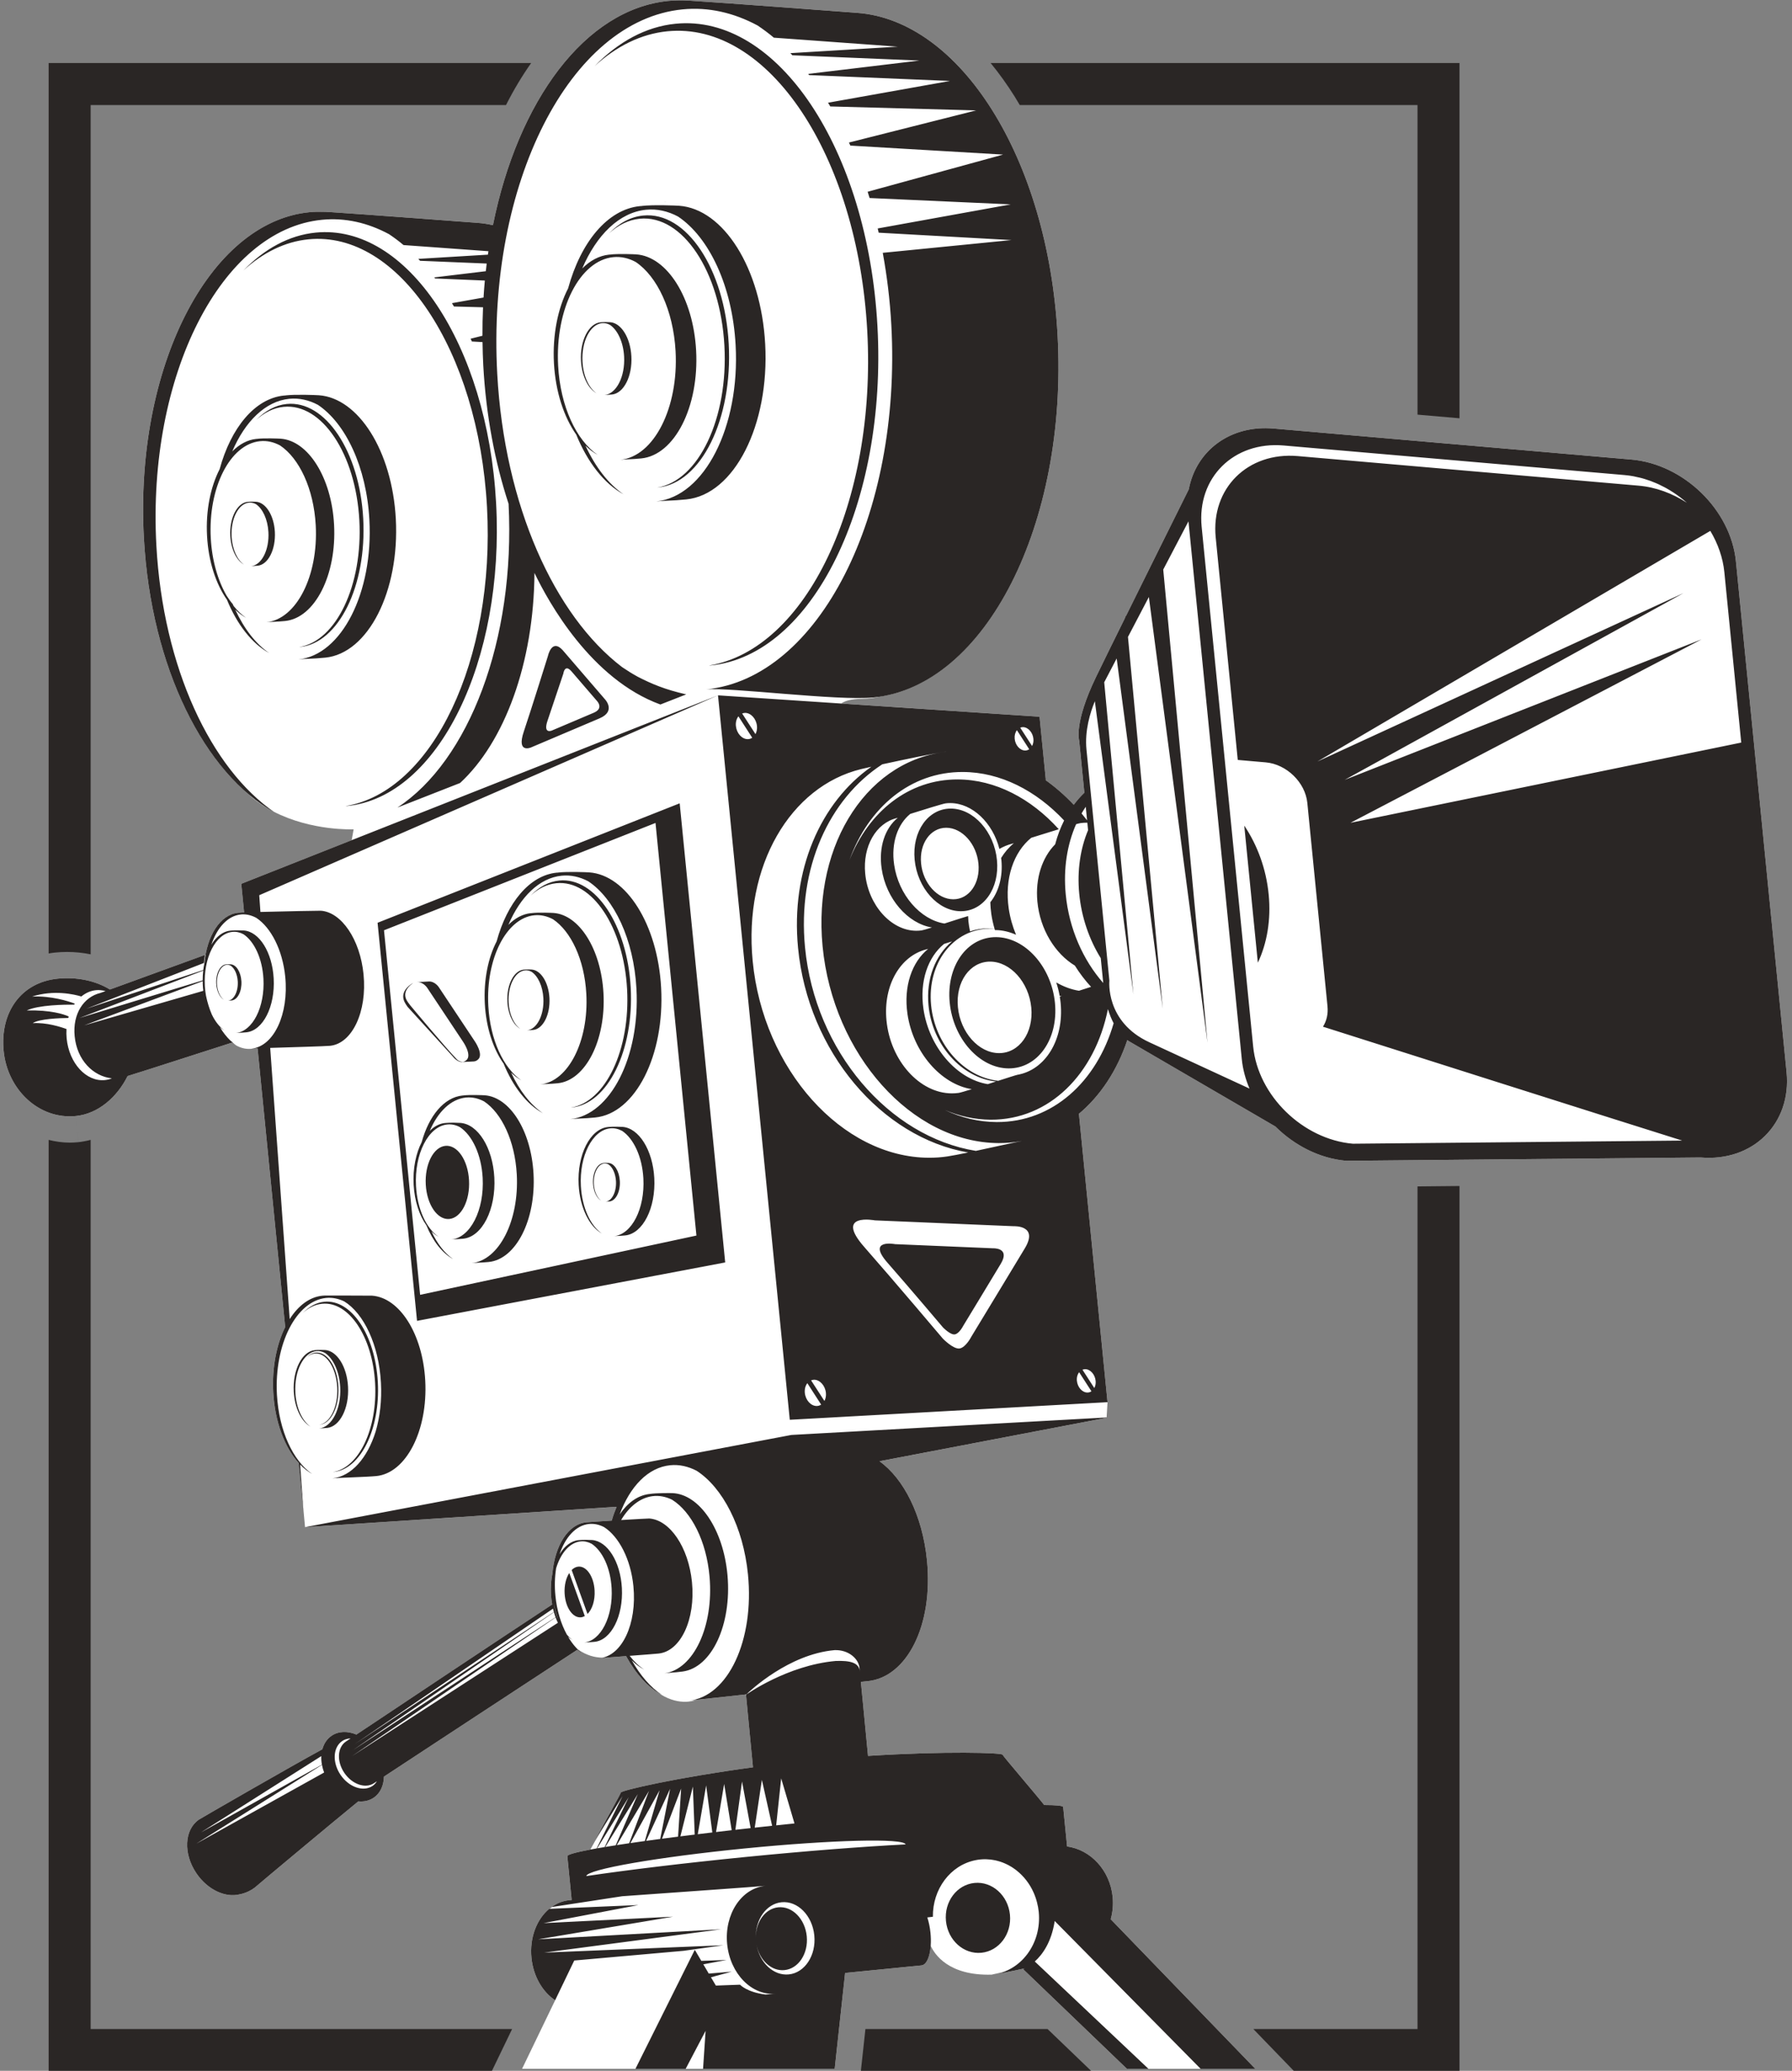 <?xml version="1.0" encoding="UTF-8" standalone="no"?><svg xmlns="http://www.w3.org/2000/svg" xmlns:xlink="http://www.w3.org/1999/xlink" fill="#000000" height="580.4" preserveAspectRatio="xMidYMid meet" version="1" viewBox="-0.9 -0.1 502.3 580.4" width="502.3" zoomAndPan="magnify"><rect x="-0.9" y="-0.1" width="502.3" height="580.4" fill="#808080" stroke="none"/><defs><clipPath id="a"><path d="M 12 17 L 409 17 L 409 580.379 L 12 580.379 Z M 12 17"/></clipPath></defs><g><g clip-path="url(#a)" id="change1_2"><path d="M 12.734 267.141 C 13.348 267.035 13.957 266.934 14.578 266.879 C 15.695 266.766 16.809 266.711 17.922 266.711 C 20.141 266.715 22.348 266.938 24.508 267.379 L 24.508 29.344 L 140.934 29.344 C 143.062 25.137 145.418 21.203 147.98 17.57 L 12.734 17.57 Z M 396.43 568.602 L 350.418 568.602 L 361.805 580.379 L 408.203 580.379 L 408.203 332.312 L 396.43 332.426 Z M 24.508 319.383 C 23.395 319.672 22.246 319.898 21.059 320.027 L 20.34 312.703 L 21.055 320.027 C 20.246 320.109 19.438 320.152 18.637 320.152 C 16.602 320.152 14.637 319.863 12.734 319.391 L 12.734 580.379 L 136.961 580.379 L 142.641 568.602 L 24.508 568.602 Z M 241.68 568.602 L 240.398 580.379 L 305 580.379 L 292.738 568.602 Z M 276.777 17.57 C 279.152 20.461 281.395 23.586 283.484 26.918 C 283.98 27.711 284.461 28.527 284.945 29.344 L 396.43 29.344 L 396.43 116.113 L 408.203 117.137 L 408.203 17.57 L 276.777 17.57" fill="#2a2625"/></g><g id="change2_1"><path d="M 20.34 312.703 C 26.598 312.086 31.898 307.445 34.871 301.492 C 40.332 299.793 55.172 295.004 64.121 292.129 C 65.578 293.246 67.191 293.891 68.902 293.891 C 69.312 293.891 69.723 293.848 70.133 293.777 C 70.426 293.758 70.824 293.742 71.301 293.727 L 79.043 371.84 C 76.621 376.719 75.312 383.188 75.695 390.156 C 76.148 398.48 78.914 405.629 82.824 409.941 L 84.184 423.68 L 84.09 422.402 L 84.605 427.926 L 171.938 422.223 C 171.426 423.449 170.961 424.734 170.566 426.094 C 167.328 426.293 164.363 426.484 163.43 426.574 C 158.363 427.074 154.641 433.066 153.941 440.902 C 153.574 442.719 153.422 444.703 153.535 446.762 C 153.586 447.746 153.719 448.691 153.879 449.605 C 139.461 459.086 108.648 479.621 98.996 486.059 C 96.555 485.035 94.004 485.062 92.043 486.398 C 90.738 487.285 89.879 488.621 89.453 490.188 C 81.086 494.723 55.473 509.484 54.879 509.887 C 50.73 512.711 50.418 519.469 54.176 524.98 C 57.305 529.566 62.254 531.84 66.219 530.852 C 67.316 530.652 68.512 530.238 69.746 529.484 C 70.25 529.176 70.699 528.828 71.098 528.461 C 71.664 527.934 92.43 510.582 99.543 504.781 C 101.102 504.926 102.594 504.613 103.855 503.758 C 105.711 502.492 106.66 500.316 106.719 497.852 C 116.531 491.406 149.918 469.469 160.895 462.32 C 161.543 462.879 162.207 463.355 162.906 463.727 C 162.254 463.293 161.617 462.742 161.016 462.137 C 163.52 463.926 165.934 464.488 167.973 464.504 C 167.719 464.555 167.469 464.617 167.203 464.645 C 167.82 464.582 171.098 464.336 174.59 464.074 C 176.992 468.488 179.98 471.977 183.289 474.137 C 188.938 478.172 193.469 476.648 194.246 476.336 C 196.984 476.039 202.062 475.484 207.949 474.84 L 208.227 475.062 L 210.16 495.238 C 188.566 498.152 173.059 501.766 173.113 502.328 C 173.133 502.566 167.84 512.039 165.395 516.609 L 166.574 514.699 L 164.586 518.27 L 164.52 518.273 C 164.52 518.285 164.508 518.297 164.5 518.309 C 160.375 519.086 158.082 519.73 158.129 520.16 C 158.137 520.199 158.168 520.23 158.211 520.258 L 158.137 520.266 L 159.348 532.43 C 159.059 532.449 158.824 532.477 158.66 532.492 C 156.836 532.672 155.16 533.359 153.695 534.41 L 153.855 534.387 C 153.66 534.52 153.43 534.695 153.18 534.906 L 153.035 534.91 C 149.551 537.82 147.512 542.984 148.07 548.625 C 148.582 553.82 151.18 558.184 154.703 560.535 L 145.438 579.742 L 233.066 579.742 L 235.984 552.879 L 257.402 550.758 C 258.777 550.621 259.75 548.359 259.977 545.242 C 261.031 547.602 264.938 553.695 277.062 553.352 C 278.328 553.062 279.383 552.828 280.293 552.617 C 279.266 552.984 278.188 553.242 277.062 553.352 C 278.902 553.172 282.508 552.434 286.332 551.59 C 286.047 551.723 285.863 551.793 285.863 551.793 L 314.973 579.742 L 350.961 579.742 L 310.434 537.82 C 310.98 535.871 311.191 533.754 310.98 531.582 C 310.234 524.09 304.789 518.32 298.203 517.41 L 297.121 506.492 L 297.055 506.496 C 297.082 506.461 297.113 506.418 297.105 506.387 C 297.074 506 295.18 505.82 291.801 505.812 C 289.777 503.207 280.16 492.008 280.133 491.719 C 280.07 491.156 264.152 490.656 242.406 492.043 L 240.406 471.289 C 241.336 471.191 242 471.121 242.32 471.094 C 253.238 470.012 260.746 455.559 258.93 437.223 C 257.664 424.555 252.379 414.277 245.621 409.457 L 308.078 397.508 L 309.281 397.293 L 309.281 397.281 L 309.957 397.148 L 309.285 397.191 L 309.539 392.902 L 301.523 312.078 C 301.461 312.137 301.395 312.18 301.336 312.234 C 307.457 307.172 312.219 299.984 315.082 291.426 C 315.41 291.66 315.605 291.77 315.605 291.77 L 356.578 315.625 C 361.93 320.949 369.004 324.605 376.477 325.254 L 475.766 324.312 C 490.453 325.586 501.301 314.828 499.875 300.406 L 485.68 157.242 C 484.254 142.82 471.062 129.977 456.371 128.703 L 356.129 120.012 C 343.891 118.941 334.352 126.242 332.32 137.039 C 328.645 144.441 321.031 159.746 314.723 172.527 L 314.707 172.391 L 314.336 173.305 C 310.992 180.07 308.051 186.059 306.309 189.66 C 300.027 202.68 301.602 207.484 301.602 207.484 C 301.602 207.484 302.203 213.523 303.047 222.086 C 301.98 223.109 300.988 224.234 300.078 225.457 C 297.488 222.711 294.672 220.281 291.707 218.211 C 291.891 218.34 292.078 218.449 292.254 218.574 L 290.488 200.785 L 234.863 197.086 C 235.898 196.34 237.684 195.793 240.703 195.758 C 242.594 195.738 244.242 195.508 245.668 195.141 C 276.176 190.566 298.387 145.836 295.543 93.844 C 292.824 44.188 268.227 5.566 239.293 3.492 C 237.395 3.359 201.566 0.645 192.348 0.082 C 192.402 0.086 192.457 0.098 192.52 0.102 C 190.523 -0.055 188.504 -0.039 186.469 0.156 C 163.074 2.484 144.273 28.184 137.273 63.008 C 135.863 62.699 134.453 62.465 133.012 62.359 C 131.312 62.238 99.309 59.816 91.066 59.309 C 91.172 59.316 91.289 59.336 91.398 59.348 C 90.773 59.293 90.16 59.277 89.535 59.262 C 90.043 59.27 90.551 59.273 91.059 59.305 C 90.93 59.297 90.781 59.289 90.66 59.285 C 90.258 59.258 89.855 59.262 89.445 59.258 C 88.246 59.234 87.031 59.262 85.812 59.379 C 57.598 62.176 36.824 103.043 39.43 150.656 C 41.145 181.914 52.508 208.277 68.094 221.93 C 70.023 223.781 72.125 225.309 74.305 226.559 C 74.336 226.586 74.375 226.605 74.414 226.625 C 74.469 226.66 74.52 226.691 74.574 226.723 C 75.094 227.039 75.621 227.348 76.148 227.637 C 76.016 227.547 75.895 227.453 75.77 227.367 C 86.492 232.902 98.223 232.34 98.223 232.34 L 97.676 235.387 L 66.73 247.617 L 67.527 255.645 C 66.719 255.68 66.125 255.711 65.832 255.734 C 61.328 256.18 57.906 260.973 56.715 267.531 C 56.656 267.559 56.609 267.586 56.562 267.613 C 56.57 267.59 56.57 267.562 56.57 267.539 C 47.758 270.727 35.328 275.277 29.918 277.242 C 25.812 274.719 20.527 273.684 15.305 274.199 C 4.973 275.23 -0.949 283.68 0.125 294.48 C 1.188 305.273 10.008 313.727 20.34 312.703" fill="#ffffff"/></g><g id="change1_1"><path d="M 163.055 431.473 L 162.988 431.469 C 162.914 431.465 162.84 431.465 162.754 431.465 C 162.863 431.465 162.953 431.465 163.055 431.473 Z M 76.148 227.637 C 58.246 215.422 44.797 187.016 42.93 152.781 C 40.324 105.168 61.098 64.305 89.312 61.504 C 95.848 60.855 102.203 62.336 108.152 65.539 C 109.535 66.469 110.891 67.469 112.211 68.586 L 136.004 70.309 C 135.953 70.633 135.906 70.953 135.863 71.277 L 116.352 72.457 C 116.52 72.629 116.684 72.812 116.848 72.992 L 135.52 73.766 C 135.434 74.477 135.355 75.203 135.273 75.914 L 120.828 77.648 C 120.902 77.754 120.98 77.852 121.062 77.949 L 135 78.531 C 134.855 80.109 134.734 81.691 134.637 83.293 L 125.781 84.871 C 125.973 85.18 126.164 85.492 126.344 85.805 L 134.496 86.023 C 134.375 88.656 134.32 91.316 134.336 94 L 131.012 94.836 C 131.137 95.098 131.258 95.348 131.371 95.609 L 134.352 95.781 C 134.383 97.945 134.445 100.121 134.562 102.312 C 135.328 116.305 137.82 129.426 141.656 141.105 C 143.598 179.391 130.441 213.207 110.488 226.246 L 128.055 219.363 C 140.516 207.875 148.738 185.758 148.91 160.473 C 152.812 168.625 164.766 190.273 184.207 197.359 L 191.453 194.523 C 185.445 193.152 181.801 191.59 177.906 189.602 C 176.398 188.785 174.926 187.859 173.477 186.879 C 154.535 172.445 140.5 141.602 138.477 104.688 C 135.562 51.406 158.805 5.672 190.387 2.535 C 197.703 1.809 204.812 3.473 211.48 7.059 C 213.02 8.102 214.535 9.219 216.016 10.461 L 250.746 12.98 L 220.645 14.797 C 220.836 14.988 221.016 15.191 221.195 15.391 L 256.805 16.875 L 225.652 20.609 C 225.738 20.723 225.828 20.832 225.91 20.945 L 265.375 22.59 L 231.199 28.688 C 231.41 29.035 231.621 29.383 231.828 29.734 L 272.711 30.844 L 237.059 39.848 C 237.188 40.133 237.332 40.414 237.457 40.707 L 280.266 43.23 L 242.301 53.645 C 242.484 54.23 242.672 54.809 242.848 55.402 L 282.402 57.184 L 245.121 63.934 C 245.211 64.324 245.293 64.723 245.395 65.117 L 282.609 67.188 L 246.539 70.762 C 247.727 77.238 248.559 83.992 248.938 90.969 C 251.852 144.262 228.609 189.996 197.023 193.125 C 203.602 192.473 233.855 196.387 243.945 195.387 C 275.336 192.273 298.441 146.812 295.543 93.848 C 292.824 44.188 268.227 5.566 239.293 3.496 C 237.395 3.363 201.566 0.645 192.348 0.082 C 192.402 0.086 192.457 0.098 192.52 0.102 C 190.523 -0.051 188.504 -0.039 186.469 0.156 C 163.074 2.484 144.273 28.184 137.273 63.008 C 135.863 62.703 134.453 62.465 133.012 62.363 C 131.312 62.238 99.309 59.816 91.066 59.309 C 91.172 59.316 91.289 59.336 91.398 59.348 C 90.773 59.293 90.16 59.277 89.535 59.262 C 90.043 59.27 90.551 59.273 91.059 59.305 C 90.93 59.301 90.781 59.289 90.66 59.285 C 90.258 59.258 89.855 59.262 89.445 59.262 C 88.246 59.234 87.031 59.262 85.812 59.379 C 57.598 62.176 36.824 103.043 39.43 150.656 C 41.422 187.09 56.527 216.887 76.148 227.637 Z M 183.379 58.008 C 183.496 58.027 183.609 58.051 183.691 58.07 C 183.746 58.078 183.793 58.102 183.84 58.113 C 183.691 58.074 183.535 58.047 183.379 58.008 Z M 173.453 71.547 C 173.492 71.559 173.52 71.574 173.551 71.578 C 173.449 71.555 173.344 71.527 173.23 71.5 C 173.312 71.516 173.398 71.531 173.453 71.547 Z M 191.453 139.875 C 204.914 138.543 214.824 119.039 213.582 96.324 C 212.422 75.023 201.867 58.457 189.457 57.57 C 188.641 57.512 182.113 57.242 178.914 57.629 C 178.953 57.633 179.023 57.637 179.074 57.637 C 178.883 57.648 178.691 57.645 178.504 57.668 C 169.371 58.57 161.871 67.812 158.34 80.734 C 155.488 86.258 153.941 93.695 154.375 101.711 C 154.816 109.754 157.184 116.816 160.621 121.715 C 163.816 129.531 168.477 135.484 173.863 138.434 C 169.664 135.562 165.984 130.809 163.207 124.801 C 164.281 125.859 165.43 126.727 166.621 127.383 C 160.66 123.309 156.168 113.836 155.547 102.418 C 154.676 86.535 161.605 72.906 171.012 71.973 C 173.188 71.762 175.293 72.254 177.27 73.316 C 183.297 77.344 187.828 86.844 188.465 98.332 C 189.328 114.211 182.406 127.84 172.996 128.773 C 174.953 128.578 175.84 128.684 178.844 128.387 C 188.199 127.461 195.086 113.91 194.223 98.125 C 193.41 83.324 186.074 71.816 177.457 71.199 C 176.891 71.156 172.355 70.969 170.133 71.242 C 170.16 71.246 170.203 71.246 170.246 71.246 C 170.113 71.258 169.977 71.254 169.848 71.266 C 167.066 71.547 164.508 72.93 162.297 75.152 C 166.312 65.777 172.695 59.43 180.188 58.688 C 183.289 58.383 186.305 59.074 189.141 60.582 C 197.832 66.363 204.395 80.055 205.293 96.621 C 206.555 119.477 196.578 139.094 183.031 140.434 C 185.855 140.156 187.125 140.309 191.453 139.875 Z M 183.348 136.551 C 183.414 136.543 183.48 136.543 183.547 136.531 C 195.641 135.34 204.516 117.301 203.363 96.25 C 202.215 75.203 191.473 59.109 179.383 60.309 C 175.848 60.656 172.59 62.453 169.777 65.336 C 172.355 62.984 175.27 61.516 178.41 61.203 C 190.379 60.02 201.008 75.949 202.152 96.781 C 203.266 117.145 194.902 134.648 183.348 136.551 Z M 377.641 230.516 L 476.062 179.098 L 376.027 218.477 L 470.992 166.133 L 368.363 213.344 L 478.504 148.695 C 480.625 152.254 482.031 156.188 482.438 160.266 L 487.172 208.027 Z M 378.312 320.461 C 364.305 319.242 351.73 306.996 350.367 293.246 L 335.926 147.555 C 334.566 133.805 344.906 123.543 358.914 124.762 L 454.488 133.051 C 455.324 133.121 456.16 133.238 456.988 133.391 C 457.328 133.449 457.656 133.539 457.988 133.617 C 458.465 133.719 458.941 133.816 459.41 133.949 C 459.855 134.066 460.281 134.215 460.711 134.355 C 461.062 134.469 461.41 134.578 461.758 134.703 C 462.258 134.887 462.746 135.094 463.242 135.301 C 463.496 135.41 463.75 135.52 464.004 135.633 C 464.551 135.887 465.094 136.16 465.629 136.445 C 465.801 136.539 465.973 136.629 466.148 136.723 C 466.73 137.051 467.312 137.391 467.871 137.758 C 467.98 137.824 468.086 137.891 468.188 137.957 C 468.797 138.359 469.395 138.773 469.969 139.219 C 470.02 139.25 470.066 139.289 470.113 139.324 C 470.73 139.797 471.328 140.285 471.918 140.797 L 471.918 140.801 C 467.844 138.172 463.227 136.438 458.43 136.023 L 362.852 127.73 C 348.848 126.516 338.496 136.773 339.863 150.523 L 346.047 212.895 L 353.871 213.574 C 359.727 214.082 364.98 219.195 365.547 224.941 L 371.199 281.953 C 371.414 284.129 370.93 286.082 369.93 287.66 C 386.645 292.977 451.094 313.465 470.629 319.582 Z M 321.281 292.035 C 308.852 286.316 310.062 274.762 310.062 274.762 C 310.062 274.762 304.492 218.59 303.641 209.996 C 303.109 204.695 304.695 199.582 305.988 196.438 L 316.805 278.613 L 308.613 191.129 L 312.105 184.453 L 325.023 282.621 L 315.27 178.414 L 321.129 167.227 L 337.566 292.145 L 325.156 159.535 L 332.23 146.02 L 347.172 296.711 C 347.449 299.566 348.215 302.355 349.336 305.008 C 342.332 301.766 329.879 295.992 321.281 292.035 Z M 278.473 314.391 C 273.449 314.371 268.535 313.164 263.914 311.008 C 268.031 312.742 272.367 313.711 276.789 313.73 C 293.25 313.805 306.02 300.891 309.652 282.73 C 310.125 284.285 310.68 285.602 311.254 286.695 C 306.5 303.141 294.105 314.461 278.473 314.391 Z M 301.586 384.508 L 305.031 389.852 C 304.695 390.07 304.32 390.203 303.898 390.199 C 302.445 390.195 301.133 388.723 300.957 386.914 C 300.863 385.957 301.113 385.102 301.586 384.508 Z M 303.266 383.648 C 304.719 383.652 306.039 385.129 306.207 386.938 C 306.285 387.699 306.133 388.387 305.836 388.941 L 302.52 383.809 C 302.758 383.715 303 383.645 303.266 383.648 Z M 286.367 349.77 C 283.805 354.047 271.379 374.523 271.379 374.523 C 271.379 374.523 269.789 377.633 268.039 377.852 C 266.281 378.074 263.391 375.098 263.391 375.098 C 263.391 375.098 249.754 358.965 241.316 349.359 C 232.883 339.746 244.344 341.941 244.344 341.941 L 283.285 343.586 C 283.285 343.586 290.289 343.25 286.367 349.77 Z M 230.184 392.559 L 226.449 386.789 C 226.715 386.684 226.988 386.609 227.293 386.609 C 228.926 386.617 230.41 388.27 230.602 390.305 C 230.688 391.164 230.52 391.938 230.184 392.559 Z M 228.004 393.973 C 226.371 393.969 224.891 392.312 224.691 390.281 C 224.594 389.203 224.875 388.246 225.398 387.574 L 229.273 393.582 C 228.906 393.824 228.48 393.977 228.004 393.973 Z M 210.074 269.242 C 207.496 242.527 220.645 220.328 240.434 215.473 C 240.953 215.348 241.984 215.105 243.344 214.801 C 229.129 224.781 220.695 243.777 222.793 265.559 C 225.59 294.652 246.195 318.719 270.48 322.918 C 268.035 323.426 265.898 323.84 264.68 324.02 C 262.973 324.273 261.223 324.402 259.434 324.391 C 235.102 324.277 212.996 299.594 210.074 269.242 Z M 205.375 203.375 C 205.27 202.297 205.555 201.344 206.078 200.672 L 209.953 206.676 C 209.582 206.926 209.152 207.074 208.68 207.07 C 207.047 207.066 205.57 205.41 205.375 203.375 Z M 207.973 199.707 C 209.602 199.715 211.086 201.371 211.281 203.398 C 211.363 204.258 211.191 205.035 210.863 205.66 L 207.125 199.879 C 207.391 199.777 207.672 199.707 207.973 199.707 Z M 264.004 210.641 C 264.598 210.57 265.199 210.516 265.801 210.477 C 242.871 212.09 226.855 235.902 229.672 265.137 C 232.598 295.484 254.699 320.176 279.035 320.285 C 281.27 320.293 283.441 320.086 285.551 319.691 C 285.426 319.715 285.305 319.75 285.18 319.77 C 283.945 319.984 277.98 321.328 272.633 322.465 C 248.289 318.539 227.547 294.508 224.746 265.395 C 222.602 243.125 231.535 223.789 246.406 214.121 C 252.438 212.805 261.012 211.008 264.004 210.641 Z M 257.945 282.688 C 256.805 274.91 259.207 268.129 263.723 264.461 C 264.434 264.238 265.184 263.996 265.953 263.758 C 261.309 267.637 258.637 274.215 259.359 281.676 C 260.43 292.852 268.719 302.008 278.289 303.02 C 277.531 303.262 276.758 303.512 275.977 303.762 C 267.348 302.383 259.516 293.473 257.945 282.688 Z M 258.828 265.973 C 258.902 265.957 259.059 265.91 259.266 265.852 C 254.73 269.523 252.324 276.312 253.465 284.098 C 255.043 294.883 262.859 303.793 271.488 305.172 C 269.656 305.742 268.242 306.156 267.816 306.219 C 267.188 306.309 266.535 306.352 265.875 306.348 C 256.855 306.316 248.656 297.156 247.582 285.906 C 246.621 276.004 251.496 267.777 258.828 265.973 Z M 246.23 243.375 C 247.457 251.801 253.57 258.773 260.32 259.852 C 258.891 260.297 257.781 260.625 257.445 260.668 C 256.957 260.742 256.441 260.777 255.93 260.773 C 248.875 260.746 242.465 253.586 241.621 244.785 C 240.871 237.043 244.684 230.609 250.418 229.203 C 250.48 229.188 250.594 229.152 250.754 229.105 C 247.215 231.977 245.332 237.285 246.23 243.375 Z M 279.793 240.973 C 280.242 245.68 279 249.887 276.684 252.789 C 276.719 253.883 276.805 255 276.973 256.141 C 277.18 257.539 277.492 258.895 277.875 260.223 C 277.242 260.152 276.609 260.105 275.969 260.109 C 274.215 260.113 272.559 260.418 271.004 260.945 C 270.809 260.016 270.641 259.074 270.547 258.109 C 270.504 257.621 270.484 257.141 270.461 256.664 C 270.414 256.676 270.379 256.688 270.328 256.695 C 270.027 256.746 266.922 257.762 263.828 258.746 C 257.074 257.668 250.957 250.699 249.73 242.266 C 248.832 236.188 250.715 230.887 254.246 228.02 C 258.031 226.828 263.355 225.168 264.191 225.062 C 264.613 225.008 265.043 224.984 265.477 224.988 C 271.672 225.012 277.367 230.535 279.234 237.832 C 280.359 237.188 281.555 236.684 282.824 236.367 C 282.902 236.348 283.07 236.301 283.293 236.234 C 281.902 237.363 280.699 238.77 279.711 240.383 C 279.734 240.582 279.766 240.777 279.793 240.973 Z M 297.375 229.863 C 296.34 231.926 295.488 234.164 294.863 236.547 C 291.262 240.188 289.246 246.027 289.883 252.637 C 290.633 260.434 294.855 267.184 300.383 270.535 C 301.738 272.699 303.258 274.699 304.922 276.496 C 303.84 276.844 302.691 277.215 301.531 277.586 C 299.336 277.234 297.188 276.422 295.164 275.254 C 295.566 276.465 295.891 277.719 296.117 279.016 C 296.293 279.047 296.457 279.098 296.637 279.125 C 296.473 279.18 296.316 279.223 296.152 279.273 C 296.254 279.852 296.34 280.434 296.395 281.023 C 297.383 291.305 292.102 299.777 284.297 301.141 C 284.012 301.184 281.703 301.926 278.902 302.824 C 269.395 301.82 261.156 292.723 260.09 281.617 C 258.953 269.816 266.348 260.219 276.598 260.184 C 277.023 260.184 277.453 260.215 277.879 260.246 C 277.922 260.359 277.941 260.473 277.977 260.59 C 278.012 260.586 278.051 260.578 278.094 260.578 C 280.09 260.59 282.047 261.07 283.898 261.898 C 282.938 259.594 282.234 257.145 281.855 254.598 C 280.617 246.105 283.234 238.719 288.16 234.715 C 290.555 233.965 293.379 233.078 295.875 232.316 C 288.141 223.738 278.113 218.406 267.605 218.359 C 253.809 218.297 242.594 227.359 237.188 240.992 C 242.52 226.176 254.344 216.203 269.02 216.273 C 279.508 216.316 289.52 221.484 297.375 229.863 Z M 284.145 204.559 L 287.59 209.902 C 287.258 210.125 286.879 210.254 286.453 210.254 C 285.004 210.246 283.688 208.773 283.516 206.969 C 283.426 206.008 283.672 205.156 284.145 204.559 Z M 285.824 203.699 C 287.277 203.703 288.594 205.184 288.766 206.984 C 288.844 207.75 288.688 208.438 288.395 208.996 L 285.074 203.855 C 285.309 203.766 285.559 203.699 285.824 203.699 Z M 300.738 230.895 C 301.363 230.727 301.812 230.617 302.035 230.59 C 302.625 230.516 303.227 230.48 303.84 230.484 C 303.855 230.484 303.867 230.488 303.883 230.488 L 304.09 232.586 C 301.938 237.723 300.98 243.82 301.609 250.387 C 302.246 257.051 304.43 263.254 307.645 268.453 L 308.336 275.402 C 308.336 275.402 308.332 275.402 308.332 275.406 C 302.695 268.988 298.758 260.223 297.824 250.566 C 297.121 243.273 298.254 236.512 300.738 230.895 Z M 303.441 226.023 L 303.812 229.824 C 303.309 229.172 302.793 228.52 302.266 227.895 C 302.637 227.25 303.027 226.625 303.441 226.023 Z M 499.875 300.406 L 485.68 157.242 C 484.254 142.82 471.062 129.98 456.371 128.703 L 356.129 120.012 C 343.891 118.941 334.352 126.246 332.32 137.043 C 328.645 144.445 321.031 159.75 314.723 172.527 L 314.707 172.391 L 314.336 173.309 C 310.992 180.07 308.051 186.059 306.309 189.66 C 300.027 202.684 301.602 207.484 301.602 207.484 C 301.602 207.484 302.203 213.527 303.047 222.086 C 301.98 223.109 300.988 224.238 300.078 225.457 C 297.488 222.711 294.672 220.281 291.707 218.211 C 291.891 218.34 292.078 218.449 292.254 218.574 L 290.488 200.785 L 200.355 194.789 L 220.477 397.836 L 309.539 392.902 L 301.523 312.086 C 301.461 312.137 301.395 312.184 301.336 312.234 C 307.457 307.172 312.219 299.984 315.082 291.426 C 315.41 291.66 315.605 291.77 315.605 291.77 L 356.578 315.625 C 361.93 320.949 369.004 324.605 376.477 325.254 L 475.766 324.312 C 490.453 325.586 501.301 314.828 499.875 300.406 Z M 86.039 382.004 C 86.031 382 86.023 381.996 86.012 381.992 C 85.996 381.988 85.973 381.984 85.953 381.98 C 85.98 381.988 86.004 381.996 86.039 382.004 Z M 173.461 71.059 C 173.418 71.055 173.367 71.051 173.324 71.051 C 173.18 71.043 173.023 71.043 172.871 71.043 C 173.062 71.043 173.262 71.043 173.461 71.059 Z M 165.766 445.68 C 165.555 441.758 163.496 438.766 161.176 438.996 C 160.5 439.062 159.871 439.402 159.34 439.941 L 163.777 452.262 C 165.098 450.965 165.922 448.469 165.766 445.68 Z M 157.363 446.516 C 157.578 450.434 159.629 453.43 161.953 453.199 C 162.324 453.16 162.688 453.031 163.023 452.844 L 158.668 440.77 C 157.758 442.168 157.234 444.246 157.363 446.516 Z M 92.469 412.473 C 92.516 412.469 92.562 412.469 92.605 412.465 C 100.172 411.715 105.723 400.426 105.004 387.254 C 104.281 374.074 97.562 364.004 89.992 364.754 C 87.781 364.973 85.742 366.098 83.98 367.902 C 85.594 366.426 87.414 365.512 89.383 365.316 C 96.875 364.574 103.531 374.543 104.242 387.586 C 104.945 400.328 99.707 411.285 92.469 412.473 Z M 84.77 386.98 C 84.762 386.977 84.762 386.977 84.762 386.977 C 84.746 386.977 84.738 386.973 84.738 386.973 C 84.738 386.973 84.754 386.977 84.77 386.98 Z M 85.859 381.859 C 85.906 381.863 85.965 381.863 86.012 381.867 C 85.996 381.867 85.988 381.863 85.988 381.863 C 85.938 381.863 85.898 381.863 85.859 381.859 Z M 89.305 377.977 L 89.246 377.973 C 89.191 377.973 89.129 377.973 89.078 377.973 C 89.152 377.973 89.23 377.973 89.305 377.977 Z M 88.727 378.422 C 88.75 378.43 88.77 378.434 88.785 378.441 C 88.68 378.41 88.574 378.398 88.461 378.379 C 88.574 378.391 88.668 378.402 88.727 378.422 Z M 81.445 389.938 C 81.695 394.578 83.621 398.371 86.117 399.738 C 83.84 398.184 82.121 394.566 81.887 390.207 C 81.555 384.145 84.203 378.938 87.797 378.586 C 88.625 378.5 89.438 378.691 90.199 379.102 C 92.492 380.641 94.215 384.266 94.461 388.648 C 94.785 394.711 92.141 399.91 88.555 400.27 C 89.297 400.195 89.641 400.234 90.785 400.121 C 94.359 399.766 96.992 394.598 96.656 388.57 C 96.352 382.918 93.543 378.527 90.258 378.285 C 90.035 378.27 88.305 378.203 87.465 378.305 C 87.492 378.305 87.559 378.309 87.613 378.312 C 87.527 378.316 87.438 378.305 87.352 378.316 C 83.758 378.672 81.113 383.871 81.445 389.938 Z M 93.625 388.691 C 93.918 394.09 91.699 398.734 88.633 399.234 C 88.656 399.234 88.668 399.234 88.688 399.23 C 91.898 398.914 94.246 394.137 93.949 388.551 C 93.641 382.965 90.789 378.695 87.582 379.016 C 86.645 379.105 85.781 379.582 85.035 380.348 C 85.723 379.723 86.492 379.336 87.324 379.254 C 90.504 378.938 93.316 383.164 93.625 388.691 Z M 279.113 295.066 C 273.441 295.043 268.285 289.285 267.605 282.199 C 266.918 275.117 270.969 269.395 276.648 269.422 C 282.328 269.449 287.488 275.211 288.168 282.289 C 288.852 289.367 284.801 295.094 279.113 295.066 Z M 278.285 262.559 C 270.137 262.523 264.324 270.727 265.301 280.887 C 266.281 291.051 273.68 299.312 281.824 299.352 C 289.973 299.387 295.785 291.176 294.809 281.016 C 293.828 270.855 286.43 262.594 278.285 262.559 Z M 138.156 140.871 C 135.734 96.492 113.094 62.562 87.59 65.094 C 80.137 65.828 73.277 69.617 67.344 75.688 C 72.777 70.727 78.922 67.637 85.547 66.98 C 110.793 64.477 133.199 98.066 135.605 141.996 C 137.953 184.93 120.316 221.832 95.953 225.832 C 96.098 225.816 96.238 225.82 96.383 225.809 C 121.887 223.281 140.586 185.254 138.156 140.871 Z M 168.633 90.309 C 168.664 90.316 168.699 90.32 168.715 90.328 C 168.73 90.328 168.738 90.336 168.738 90.336 C 168.715 90.328 168.672 90.32 168.633 90.309 Z M 168.559 110.613 C 169.254 110.543 169.559 110.582 170.625 110.473 C 173.941 110.148 176.383 105.344 176.074 99.75 C 175.793 94.504 173.195 90.422 170.137 90.207 C 169.938 90.188 168.32 90.125 167.543 90.219 C 167.543 90.219 167.566 90.219 167.574 90.223 C 167.527 90.223 167.484 90.223 167.438 90.227 C 164.102 90.559 161.641 95.391 161.953 101.02 C 162.191 105.328 163.977 108.852 166.297 110.121 C 164.18 108.68 162.586 105.316 162.367 101.27 C 162.062 95.645 164.516 90.809 167.852 90.477 C 168.617 90.402 169.371 90.578 170.066 90.953 C 172.207 92.383 173.812 95.746 174.039 99.824 C 174.344 105.449 171.891 110.281 168.559 110.613 Z M 84.516 109.605 C 84.77 109.609 85.02 109.609 85.27 109.629 C 85.211 109.621 85.156 109.617 85.105 109.617 C 84.906 109.605 84.711 109.609 84.516 109.605 Z M 266.285 251.953 C 261.844 251.93 257.809 247.426 257.281 241.891 C 256.742 236.352 259.914 231.883 264.348 231.902 C 268.789 231.922 272.824 236.422 273.359 241.961 C 273.891 247.496 270.723 251.973 266.285 251.953 Z M 265.629 226.527 C 259.262 226.504 254.711 232.918 255.477 240.867 C 256.242 248.809 262.027 255.27 268.402 255.297 C 274.773 255.324 279.316 248.91 278.551 240.969 C 277.785 233.02 271.996 226.559 265.629 226.527 Z M 277.445 349.77 L 250.008 348.609 C 250.008 348.609 241.938 347.062 247.879 353.836 C 253.824 360.602 263.434 371.965 263.434 371.965 C 263.434 371.965 265.465 374.062 266.695 373.906 C 267.938 373.754 269.059 371.559 269.059 371.559 C 269.059 371.559 277.812 357.137 279.613 354.121 C 282.375 349.527 277.445 349.77 277.445 349.77 Z M 347.867 231.297 L 351.676 269.727 C 354.227 264.34 355.402 257.75 354.715 250.629 C 354.02 243.418 351.527 236.742 347.867 231.297 Z M 69.488 158.578 C 70.105 158.52 70.379 158.555 71.324 158.457 C 74.254 158.172 76.41 153.926 76.145 148.977 C 75.895 144.34 73.59 140.73 70.887 140.535 C 70.707 140.523 69.289 140.469 68.594 140.551 C 68.594 140.551 68.617 140.551 68.633 140.551 C 68.59 140.555 68.543 140.555 68.504 140.555 C 65.555 140.852 63.379 145.121 63.656 150.102 C 63.859 153.91 65.441 157.02 67.492 158.145 C 65.621 156.871 64.215 153.902 64.02 150.32 C 63.75 145.344 65.918 141.074 68.871 140.781 C 69.551 140.715 70.211 140.867 70.832 141.199 C 72.715 142.461 74.141 145.441 74.336 149.035 C 74.613 154.02 72.438 158.289 69.488 158.578 Z M 192.266 3.754 C 191.754 3.723 191.242 3.73 190.73 3.723 C 191.395 3.734 192.051 3.734 192.715 3.781 C 192.562 3.77 192.395 3.762 192.266 3.754 Z M 165.797 18.41 C 171.887 12.859 178.762 9.402 186.172 8.668 C 214.418 5.863 239.5 43.453 242.191 92.617 C 244.812 140.664 225.082 181.965 197.816 186.438 C 197.98 186.422 198.141 186.426 198.297 186.414 C 226.836 183.582 247.77 141.023 245.051 91.359 C 242.336 41.695 217 3.727 188.461 6.555 C 180.121 7.379 172.441 11.617 165.797 18.41 Z M 185.863 56.398 C 185.797 56.391 185.73 56.383 185.676 56.379 C 185.453 56.367 185.234 56.371 185.02 56.367 C 185.293 56.371 185.578 56.371 185.863 56.398 Z M 83.031 111.062 C 83.145 111.09 83.25 111.102 83.336 111.121 C 83.387 111.137 83.426 111.156 83.48 111.168 C 83.336 111.129 83.184 111.102 83.031 111.062 Z M 74.18 123.164 C 74.215 123.176 74.238 123.188 74.277 123.195 C 74.176 123.172 74.078 123.156 73.988 123.129 C 74.059 123.141 74.133 123.156 74.18 123.164 Z M 90.266 184.227 C 102.297 183.031 111.148 165.605 110.047 145.305 C 109.004 126.273 99.57 111.469 88.48 110.68 C 87.758 110.621 81.926 110.387 79.066 110.727 C 79.094 110.73 79.164 110.734 79.211 110.742 C 79.039 110.75 78.867 110.75 78.695 110.766 C 70.523 111.578 63.824 119.84 60.664 131.402 C 58.129 136.34 56.742 142.969 57.137 150.121 C 57.523 157.309 59.645 163.621 62.719 168.004 C 65.578 174.984 69.738 180.301 74.551 182.934 C 70.793 180.371 67.52 176.129 65.035 170.766 C 65.996 171.703 67.012 172.477 68.078 173.059 C 66.824 172.203 65.645 171.07 64.562 169.719 C 64.492 169.547 64.414 169.391 64.34 169.219 C 63.73 168.512 63.168 167.707 62.625 166.863 C 60.172 162.625 58.523 157.016 58.18 150.754 C 57.406 136.562 63.594 124.387 72.004 123.551 C 73.941 123.355 75.828 123.797 77.598 124.746 C 82.977 128.352 87.031 136.836 87.598 147.105 C 88.371 161.289 82.18 173.473 73.773 174.301 C 75.523 174.133 76.312 174.223 79 173.953 C 87.359 173.129 93.516 161.02 92.738 146.918 C 92.012 133.691 85.461 123.406 77.762 122.855 C 77.254 122.824 73.207 122.656 71.215 122.891 C 71.238 122.895 71.281 122.895 71.316 122.898 C 71.195 122.902 71.082 122.902 70.961 122.914 C 68.465 123.164 66.176 124.43 64.195 126.43 C 67.781 118.027 73.492 112.344 80.195 111.676 C 82.977 111.406 85.676 112.027 88.207 113.367 C 95.969 118.547 101.828 130.777 102.637 145.574 C 103.754 165.996 94.84 183.52 82.738 184.723 C 85.262 184.473 86.395 184.602 90.266 184.227 Z M 159.191 187.953 L 166.387 196.312 C 166.387 196.312 168.484 198.398 165.551 199.66 C 162.609 200.918 153.793 204.652 153.793 204.652 C 153.793 204.652 151.281 205.75 152.555 201.953 C 153.836 198.16 157.008 188.695 157.008 188.695 C 157.008 188.695 157.348 185.961 159.191 187.953 Z M 152.691 183.746 C 152.691 183.746 148 198.773 145.91 204.984 C 143.824 211.191 147.934 209.398 147.934 209.398 C 147.934 209.398 162.363 203.285 167.176 201.23 C 171.98 199.168 168.543 195.746 168.543 195.746 L 156.773 182.07 C 153.742 178.812 152.691 183.746 152.691 183.746 Z M 83.023 181.25 C 83.082 181.246 83.145 181.246 83.207 181.242 C 94.012 180.164 101.938 164.051 100.91 145.242 C 99.883 126.43 90.281 112.059 79.477 113.125 C 76.32 113.441 73.41 115.047 70.898 117.613 C 73.199 115.516 75.801 114.203 78.605 113.93 C 89.305 112.863 98.805 127.105 99.828 145.719 C 100.816 163.918 93.348 179.551 83.023 181.25 Z M 65.453 260.875 C 65.469 260.879 65.488 260.887 65.504 260.891 C 65.453 260.879 65.398 260.867 65.348 260.852 C 65.387 260.863 65.422 260.867 65.453 260.875 Z M 22.699 287.289 L 55.914 274.898 C 55.914 275.238 55.914 275.574 55.938 275.926 C 55.961 276.496 56.023 277.059 56.09 277.609 Z M 28.504 302.621 C 23.273 303.141 18.477 297.918 17.785 290.965 C 17.699 290.059 17.684 289.18 17.738 288.316 C 16.07 287.703 12.094 286.434 8.27 286.672 C 10.09 285.438 15.973 285.246 18.242 285.223 C 18.273 285.078 18.309 284.934 18.355 284.793 C 16.906 284.141 13.371 282.969 6.605 283.098 C 9.945 281.551 17.25 281.461 19.883 281.484 C 19.934 281.387 20.004 281.289 20.07 281.195 C 18.273 280.52 13.508 278.969 8.094 279.215 C 14.184 277.262 19.871 278.586 21.902 279.195 C 23.09 278.211 24.477 277.578 26.004 277.43 C 26.918 277.336 27.816 277.449 28.688 277.688 C 27.824 278 27.301 278.188 27.23 278.203 C 22.574 279.344 19.418 284.02 20.027 290.312 C 20.664 297.012 25.18 301.562 30.457 302.137 C 29.836 302.383 29.184 302.559 28.504 302.621 Z M 56.066 271.934 C 55.961 272.824 55.906 273.738 55.906 274.684 L 21.391 285.223 Z M 67.527 255.645 C 66.719 255.68 66.125 255.711 65.832 255.734 C 60.809 256.234 57.113 262.152 56.387 269.898 C 56.25 270.508 56.16 271.137 56.074 271.781 L 23.332 282.613 L 56.258 269.801 C 56.336 269.031 56.434 268.27 56.57 267.539 C 47.758 270.727 35.328 275.281 29.918 277.242 C 25.812 274.719 20.527 273.684 15.305 274.199 C 4.973 275.23 -0.949 283.68 0.125 294.48 C 1.188 305.277 10.008 313.727 20.34 312.703 C 26.598 312.086 31.898 307.449 34.871 301.492 C 40.332 299.797 55.172 295.008 64.121 292.129 C 64.508 292.406 64.906 292.676 65.309 292.887 C 64.953 292.648 64.602 292.375 64.258 292.086 C 64.281 292.074 64.297 292.066 64.32 292.062 C 64.074 291.891 63.844 291.68 63.609 291.48 C 62.574 290.477 61.613 289.25 60.758 287.82 C 61.176 288.18 61.605 288.488 62.047 288.734 C 60.652 287.777 59.422 286.215 58.477 284.25 C 57.777 282.633 57.234 280.852 56.84 278.973 C 56.688 278.102 56.57 277.211 56.52 276.277 C 56.082 268.355 59.539 261.555 64.234 261.09 C 65.324 260.98 66.371 261.227 67.359 261.758 C 70.367 263.77 72.629 268.508 72.941 274.242 C 73.375 282.164 69.918 288.965 65.227 289.43 C 66.203 289.332 66.645 289.387 68.145 289.234 C 72.812 288.77 76.246 282.012 75.812 274.141 C 75.41 266.758 71.754 261.008 67.453 260.699 C 67.168 260.68 64.906 260.59 63.801 260.723 C 63.816 260.727 63.832 260.727 63.832 260.727 C 63.793 260.73 63.715 260.734 63.656 260.738 C 61.559 260.945 59.711 262.418 58.34 264.695 C 59.957 259.883 62.938 256.57 66.633 256.199 C 67.969 256.07 69.297 256.359 70.562 256.961 C 70.699 257.035 70.852 257.105 70.992 257.188 C 75.062 259.906 78.301 266.133 79.051 273.648 C 80.094 284.16 75.855 293.184 69.602 293.809 C 69.801 293.789 70.41 293.758 71.301 293.727 L 79.043 371.84 C 76.621 376.719 75.312 383.188 75.695 390.156 C 76.148 398.48 78.914 405.629 82.824 409.945 L 84.184 423.68 L 83.227 410.379 C 84.281 411.465 85.406 412.359 86.59 413.008 C 81.285 409.383 77.289 400.953 76.727 390.789 C 75.953 376.652 82.121 364.52 90.504 363.688 C 92.258 363.516 93.957 363.879 95.578 364.648 C 101.082 368.043 105.293 376.809 105.875 387.449 C 106.148 392.391 105.586 397.07 104.398 401.121 C 102.094 408.516 97.641 413.711 92.266 414.246 C 94.012 414.074 101.91 413.871 104.59 413.609 C 112.91 412.785 119.059 400.895 118.297 386.844 C 117.57 373.672 111.066 363.598 103.387 363.047 C 102.887 363.012 90.656 363.02 90.535 363.02 C 90.18 363.016 89.824 363.02 89.461 363.059 C 85.875 363.414 82.703 365.852 80.301 369.617 L 74.836 293.605 C 80.926 293.414 90.234 293.152 91.609 293.016 C 97.836 292.395 102.039 283.426 101 272.977 C 100.031 263.18 94.801 255.559 89.027 255.156 C 88.766 255.137 78.941 255.316 72.098 255.5 L 71.766 250.809 L 200.355 194.789 L 66.73 247.617 Z M 171.387 315.66 C 171.305 315.656 171.219 315.66 171.141 315.656 C 171.242 315.66 171.352 315.66 171.453 315.664 C 171.453 315.664 171.41 315.664 171.387 315.66 Z M 159.18 310.324 C 159.234 310.316 159.285 310.32 159.348 310.316 C 169.441 309.316 176.848 294.262 175.887 276.691 C 174.926 259.125 165.965 245.699 155.867 246.695 C 152.914 246.984 150.195 248.484 147.852 250.891 C 150.008 248.926 152.438 247.703 155.055 247.445 C 165.051 246.457 173.918 259.75 174.871 277.145 C 175.801 294.137 168.816 308.742 159.18 310.324 Z M 184.906 418.34 C 184.867 418.34 184.82 418.336 184.789 418.336 C 184.652 418.328 184.52 418.332 184.387 418.328 C 184.562 418.332 184.734 418.332 184.906 418.34 Z M 169.688 325.855 C 169.578 325.848 168.723 325.809 168.301 325.863 L 168.32 325.863 C 168.297 325.867 168.277 325.867 168.246 325.867 C 166.469 326.047 165.164 328.609 165.332 331.605 C 165.453 333.898 166.406 335.773 167.641 336.449 C 166.52 335.68 165.664 333.895 165.551 331.738 C 165.387 328.742 166.691 326.176 168.465 326 C 168.879 325.961 169.273 326.055 169.648 326.25 C 170.789 327.012 171.637 328.805 171.762 330.969 C 171.926 333.965 170.617 336.535 168.844 336.711 C 169.215 336.676 169.379 336.695 169.945 336.641 C 171.715 336.461 173.008 333.906 172.844 330.934 C 172.695 328.141 171.312 325.969 169.688 325.855 Z M 171.332 315.898 C 171.371 315.906 171.418 315.914 171.453 315.922 C 171.473 315.926 171.484 315.934 171.5 315.938 C 171.449 315.926 171.395 315.914 171.332 315.898 Z M 173.582 315.738 C 173.277 315.719 170.859 315.621 169.688 315.758 C 169.699 315.762 169.727 315.762 169.738 315.766 C 169.672 315.77 169.602 315.77 169.535 315.777 C 164.52 316.273 160.84 323.523 161.301 331.977 C 161.648 338.434 164.336 343.727 167.812 345.633 C 164.641 343.465 162.254 338.426 161.922 332.352 C 161.453 323.902 165.141 316.652 170.152 316.152 C 171.305 316.035 172.43 316.305 173.484 316.863 C 176.688 319.012 179.102 324.062 179.438 330.176 C 179.895 338.625 176.215 345.871 171.203 346.379 C 172.246 346.27 172.723 346.328 174.32 346.168 C 179.293 345.676 182.953 338.465 182.496 330.066 C 182.062 322.191 178.164 316.07 173.582 315.738 Z M 159.203 244.773 C 159.297 244.789 159.398 244.809 159.461 244.828 C 159.508 244.836 159.547 244.855 159.586 244.867 C 159.461 244.832 159.332 244.805 159.203 244.773 Z M 150.922 256.074 C 150.949 256.078 150.977 256.094 151.004 256.098 C 150.918 256.078 150.824 256.059 150.734 256.035 C 150.809 256.055 150.875 256.059 150.922 256.074 Z M 164.273 244.414 C 163.594 244.359 158.148 244.141 155.473 244.461 C 155.512 244.465 155.57 244.465 155.617 244.469 C 155.453 244.477 155.289 244.477 155.137 244.492 C 147.508 245.254 141.246 252.965 138.305 263.754 C 135.922 268.367 134.637 274.57 135 281.254 C 135.363 288.004 137.363 293.922 140.262 298.02 C 142.922 304.496 146.785 309.449 151.262 311.902 C 147.754 309.508 144.684 305.539 142.363 300.52 C 143.266 301.402 144.223 302.133 145.223 302.68 C 140.238 299.277 136.496 291.371 135.977 281.84 C 135.246 268.59 141.027 257.215 148.887 256.43 C 150.695 256.254 152.453 256.664 154.109 257.551 C 159.133 260.914 162.922 268.844 163.445 278.434 C 164.172 291.688 158.391 303.059 150.539 303.84 C 152.172 303.68 152.906 303.766 155.422 303.516 C 163.227 302.738 168.977 291.434 168.254 278.258 C 167.574 265.906 161.453 256.301 154.262 255.785 C 153.789 255.75 150 255.594 148.145 255.82 C 148.176 255.824 148.211 255.824 148.246 255.828 C 148.133 255.832 148.023 255.832 147.91 255.84 C 145.586 256.07 143.441 257.254 141.598 259.117 C 144.945 251.273 150.273 245.965 156.539 245.34 C 159.125 245.09 161.641 245.664 164.008 246.922 C 171.27 251.746 176.738 263.18 177.496 277.008 C 178.539 296.078 170.219 312.453 158.914 313.574 C 161.27 313.344 162.328 313.469 165.941 313.109 C 177.184 311.996 185.453 295.719 184.418 276.758 C 183.441 258.98 174.641 245.152 164.273 244.414 Z M 63.008 280.363 C 63.355 280.336 63.52 280.352 64.043 280.301 C 65.699 280.137 66.918 277.742 66.766 274.945 C 66.621 272.328 65.324 270.297 63.801 270.188 C 63.699 270.18 62.898 270.145 62.504 270.191 C 62.504 270.191 62.52 270.191 62.527 270.195 C 62.527 270.195 62.473 270.191 62.449 270.195 C 60.789 270.359 59.566 272.773 59.715 275.582 C 59.836 277.73 60.727 279.488 61.879 280.121 C 60.828 279.398 60.031 277.723 59.918 275.711 C 59.766 272.895 60.992 270.488 62.66 270.32 C 63.043 270.289 63.41 270.367 63.766 270.559 C 64.832 271.273 65.629 272.953 65.746 274.984 C 65.898 277.789 64.676 280.203 63.008 280.363 Z M 201.855 545.113 L 151.621 547.176 L 201.262 540.633 L 149.953 543.449 L 187.766 537.105 L 151.457 538.914 L 178.035 533.848 L 153.035 534.91 C 149.551 537.82 147.512 542.984 148.07 548.629 C 148.582 553.82 151.18 558.184 154.703 560.535 L 160.066 549.391 L 190.695 546.676 Z M 146.828 288.68 C 147.41 288.625 147.672 288.656 148.566 288.57 C 151.324 288.293 153.363 284.285 153.113 279.617 C 152.867 275.238 150.699 271.832 148.145 271.648 C 147.984 271.633 146.645 271.578 145.984 271.66 C 145.984 271.66 146.012 271.66 146.02 271.664 C 145.98 271.664 145.941 271.66 145.898 271.664 C 143.113 271.941 141.066 275.98 141.32 280.672 C 141.516 284.273 143.012 287.211 144.945 288.27 C 143.176 287.062 141.848 284.262 141.664 280.887 C 141.406 276.188 143.461 272.152 146.246 271.879 C 146.887 271.812 147.512 271.961 148.098 272.273 C 149.887 273.469 151.219 276.277 151.41 279.676 C 151.66 284.371 149.613 288.41 146.828 288.68 Z M 150.926 255.672 C 150.891 255.668 150.844 255.66 150.816 255.656 C 150.688 255.652 150.562 255.652 150.434 255.652 C 150.598 255.652 150.762 255.652 150.926 255.672 Z M 116.859 362.812 L 106.734 260.641 L 182.84 230.555 L 194.309 346.203 Z M 104.934 258.535 L 115.996 370.109 L 202.375 353.734 L 189.617 225.055 Z M 65.453 260.633 C 65.453 260.633 65.414 260.633 65.395 260.629 C 65.316 260.625 65.242 260.625 65.164 260.625 C 65.266 260.625 65.363 260.629 65.453 260.633 Z M 130.57 330.703 C 130.258 325.043 127.293 320.727 123.941 321.059 C 120.59 321.391 118.137 326.246 118.441 331.902 C 118.754 337.562 121.719 341.883 125.066 341.551 C 128.414 341.219 130.883 336.355 130.57 330.703 Z M 161.117 243.418 C 160.938 243.41 160.75 243.41 160.57 243.41 C 160.809 243.414 161.043 243.414 161.285 243.43 C 161.227 243.426 161.164 243.422 161.117 243.418 Z M 208.109 520.371 C 190.777 522.094 175.078 523.996 163.445 525.723 C 163.617 523.855 183.363 520.41 207.871 517.98 C 232.383 515.555 252.426 515.055 252.953 516.848 C 241.215 517.445 225.438 518.656 208.109 520.371 Z M 220.188 553.289 C 215.906 553.711 212.012 550.004 211.137 544.883 C 211.938 549.285 215.305 552.445 218.992 552.078 C 222.922 551.691 225.715 547.438 225.234 542.574 C 224.746 537.715 221.176 534.09 217.242 534.477 C 213.566 534.844 210.879 538.609 210.953 543.078 C 210.816 537.883 213.902 533.484 218.18 533.062 C 222.688 532.613 226.801 536.781 227.352 542.367 C 227.902 547.949 224.691 552.844 220.188 553.289 Z M 175.332 503.613 L 168.586 517.594 C 167.859 517.711 167.16 517.832 166.492 517.945 Z M 171.691 517.098 C 170.656 517.254 169.691 517.41 168.766 517.566 L 177.875 502.762 Z M 175.457 516.523 C 174.254 516.703 173.09 516.879 171.98 517.047 L 181.012 501.855 Z M 179.844 515.902 C 178.445 516.094 177.098 516.289 175.809 516.477 L 183.984 501.68 Z M 184.164 515.32 C 182.809 515.5 181.488 515.68 180.215 515.855 L 186.93 501.27 Z M 189.164 514.676 C 187.617 514.867 186.117 515.062 184.66 515.254 L 190.023 501.203 Z M 193.828 514.094 C 192.449 514.262 191.121 514.43 189.812 514.594 L 193.312 500.637 Z M 197.035 500.309 L 198.762 513.5 C 197.379 513.66 196.023 513.824 194.688 513.984 Z M 202.082 499.891 L 204.195 512.867 C 202.711 513.039 201.242 513.207 199.805 513.379 Z M 207.094 499.223 L 209.504 512.277 C 208.051 512.438 206.629 512.598 205.227 512.754 Z M 212.656 498.754 L 215.527 511.625 C 213.879 511.801 212.258 511.977 210.652 512.152 Z M 218.066 498.348 L 221.793 510.973 C 220.062 511.148 218.348 511.324 216.664 511.504 Z M 202 559.703 C 206.699 559.398 210.77 559.125 213.453 558.938 C 210.762 559.125 206.691 559.398 202 559.703 Z M 184.09 418.805 C 184.117 418.812 184.152 418.832 184.18 418.836 C 184.086 418.809 183.992 418.793 183.898 418.773 C 183.965 418.785 184.035 418.793 184.09 418.805 Z M 163.055 431.715 C 163.066 431.719 163.082 431.727 163.102 431.73 C 163.047 431.715 162.996 431.707 162.945 431.691 C 162.977 431.703 163.027 431.707 163.055 431.715 Z M 155.238 452.922 C 155.23 452.918 155.23 452.91 155.23 452.902 L 155.191 452.93 C 155.031 452.465 154.902 451.98 154.781 451.48 L 154.801 451.469 C 154.797 451.449 154.789 451.438 154.789 451.418 L 154.766 451.434 C 154.574 450.676 154.422 449.887 154.309 449.07 C 154.543 450.41 154.848 451.703 155.238 452.922 Z M 155.523 453.801 C 155.414 453.527 155.301 453.262 155.203 452.98 L 155.246 452.949 C 155.332 453.234 155.422 453.52 155.523 453.801 Z M 97.754 492.117 L 154.84 453.227 C 155.031 453.75 155.246 454.258 155.473 454.738 Z M 103.555 500.441 C 100.953 502.211 96.926 500.84 94.566 497.371 C 92.203 493.902 92.402 489.656 95.008 487.883 C 95.711 487.402 96.527 487.18 97.371 487.141 C 96.555 487.688 96.078 488.008 96.043 488.031 C 93.629 489.676 93.445 493.613 95.633 496.828 C 97.824 500.035 101.551 501.309 103.965 499.668 C 103.965 499.668 104.258 499.473 104.746 499.152 C 104.434 499.648 104.051 500.102 103.555 500.441 Z M 154.375 451.762 C 154.512 452.238 154.648 452.723 154.816 453.172 L 98.012 490.438 Z M 154.109 450.777 C 154.184 451.09 154.27 451.395 154.355 451.703 L 98.539 488.73 Z M 54.133 516.637 L 89.348 494.555 C 89.48 495.266 89.676 495.984 89.953 496.699 Z M 89.16 492.102 C 89.121 492.875 89.184 493.68 89.336 494.492 L 55.449 513.477 Z M 310.98 531.582 C 310.234 524.09 304.789 518.32 298.203 517.418 L 297.121 506.492 L 297.055 506.5 C 297.082 506.461 297.113 506.418 297.105 506.387 C 297.074 506.004 295.18 505.82 291.801 505.816 C 289.777 503.207 280.16 492.008 280.133 491.719 C 280.07 491.156 264.152 490.656 242.406 492.043 L 240.406 471.289 C 241.336 471.195 242 471.121 242.32 471.094 C 253.238 470.012 260.746 455.559 258.93 437.223 C 257.664 424.555 252.379 414.281 245.621 409.457 L 309.957 397.148 L 220.902 402.09 L 84.605 427.926 L 171.938 422.223 C 171.426 423.449 170.961 424.734 170.566 426.094 C 167.328 426.297 164.363 426.488 163.43 426.574 C 158.363 427.078 154.641 433.066 153.941 440.902 C 153.574 442.719 153.422 444.703 153.535 446.762 C 153.586 447.75 153.719 448.691 153.879 449.605 C 139.461 459.086 108.648 479.621 98.996 486.059 C 96.555 485.035 94.004 485.062 92.043 486.398 C 90.738 487.285 89.879 488.621 89.453 490.188 C 81.086 494.723 55.473 509.484 54.879 509.887 C 50.73 512.711 50.418 519.469 54.176 524.98 C 57.305 529.566 62.254 531.84 66.219 530.855 C 67.316 530.652 68.512 530.238 69.746 529.484 C 70.25 529.176 70.699 528.828 71.098 528.461 C 71.664 527.934 92.43 510.582 99.543 504.781 C 101.102 504.93 102.594 504.613 103.855 503.758 C 105.711 502.496 106.66 500.316 106.719 497.852 C 116.531 491.406 149.918 469.469 160.895 462.32 C 161.543 462.879 162.207 463.355 162.906 463.727 C 161.191 462.594 159.621 460.836 158.316 458.621 C 158.746 458.992 159.184 459.32 159.645 459.574 C 159.059 459.176 158.516 458.645 157.996 458.055 C 156.359 455.07 155.191 451.328 154.789 447.199 C 154.512 444.461 154.605 441.828 154.992 439.414 C 156.273 435.207 158.789 432.23 161.832 431.93 C 162.914 431.82 163.969 432.062 164.949 432.594 C 167.965 434.605 170.227 439.344 170.539 445.078 C 170.977 453.004 167.512 459.805 162.824 460.27 C 163.801 460.172 164.238 460.223 165.742 460.07 C 170.41 459.613 173.844 452.852 173.414 444.977 C 173.008 437.59 169.355 431.848 165.051 431.539 C 164.766 431.52 162.504 431.43 161.391 431.562 C 161.406 431.566 161.43 431.566 161.43 431.566 C 161.383 431.57 161.32 431.57 161.25 431.578 C 159.156 431.781 157.309 433.258 155.938 435.531 C 157.555 430.723 160.527 427.41 164.227 427.039 C 165.676 426.898 167.094 427.227 168.441 427.926 C 172.586 430.598 175.895 436.883 176.645 444.484 C 177.684 455 173.461 464.023 167.203 464.645 C 167.82 464.582 171.098 464.336 174.59 464.074 C 177.32 469.086 180.805 472.906 184.645 474.945 C 181.453 472.848 178.555 469.484 176.191 465.262 C 177.301 466.352 178.477 467.242 179.711 467.867 C 178.227 466.926 176.844 465.609 175.59 463.996 C 179.156 463.73 182.711 463.457 183.676 463.359 C 189.895 462.746 194.094 453.773 193.059 443.328 C 192.09 433.523 186.855 425.906 181.086 425.504 C 180.895 425.488 177.191 425.695 173.199 425.934 C 175.438 422.184 178.469 419.719 181.961 419.25 C 183.855 419.004 185.723 419.371 187.484 420.242 C 192.871 423.602 197.113 431.781 197.988 441.816 C 199.203 455.684 193.535 467.816 185.324 468.902 C 187.031 468.676 187.812 468.738 190.434 468.395 C 198.598 467.312 204.227 455.262 203.023 441.469 C 201.891 428.543 195.145 418.684 187.578 418.391 C 187.078 418.367 183.113 418.336 181.168 418.633 C 181.199 418.641 181.234 418.637 181.27 418.637 C 181.152 418.648 181.035 418.648 180.922 418.664 C 177.746 419.09 174.965 421.176 172.793 424.363 C 175.695 416.52 180.758 411.188 186.969 410.574 C 189.492 410.32 191.996 410.895 194.367 412.125 C 201.629 416.809 207.438 427.84 208.758 441.184 C 210.586 459.633 203.16 475.469 192.18 476.555 C 193.051 476.473 199.914 475.723 208.312 474.801 C 209.348 473.785 220.164 463.535 233.055 462.395 C 236.953 462.262 239.867 464.84 240.031 467.531 L 240.133 468.504 C 239.969 465.809 237.25 465.301 233.355 465.434 C 219.789 466.629 208.207 474.902 208.207 474.902 L 210.16 495.238 C 188.566 498.152 173.059 501.766 173.113 502.328 C 173.133 502.566 167.84 512.039 165.395 516.613 L 173.598 503.312 L 166.34 517.973 C 165.789 518.07 165.266 518.164 164.766 518.262 L 164.52 518.273 C 164.52 518.285 164.508 518.297 164.5 518.309 C 160.375 519.09 158.082 519.73 158.129 520.16 C 158.137 520.199 158.168 520.23 158.211 520.262 L 158.137 520.266 L 159.348 532.43 C 159.059 532.449 158.824 532.477 158.66 532.492 C 156.836 532.672 155.16 533.359 153.695 534.41 L 173.414 531.391 L 173.352 531.387 C 188.793 530.277 210.953 528.727 213.641 528.461 C 206.895 529.129 202.098 536.441 202.922 544.785 C 203.746 553.137 209.891 559.363 216.641 558.691 C 216.164 558.738 215.121 558.82 213.66 558.926 C 208.414 558.266 206.531 556.168 206.531 556.168 L 199.758 556.418 L 198.383 554.09 L 204.219 552.504 L 197.77 553.055 L 196.242 550.457 L 202.762 549.238 L 195.68 549.492 L 193.855 546.391 L 191.992 550.125 L 191.371 551.367 L 190.211 553.691 L 189.727 554.676 L 188.648 556.828 L 187.902 558.328 L 177.219 579.742 L 191.297 579.742 L 196.883 569.098 L 196.168 579.742 L 233.066 579.742 L 235.984 552.879 L 257.402 550.758 C 259.27 550.574 260.395 546.492 259.914 541.637 C 259.758 540.043 259.441 538.574 259.027 537.312 C 259.551 537.254 260.066 537.191 260.59 537.133 C 260.492 529.375 265.48 522.719 272.453 521.289 C 272.914 521.191 273.387 521.117 273.859 521.07 C 274.348 521.02 274.828 521 275.312 521.004 C 275.473 521.004 275.637 521.02 275.797 521.027 C 276.109 521.047 276.422 521.059 276.73 521.094 C 276.926 521.117 277.117 521.148 277.316 521.18 C 277.582 521.219 277.848 521.266 278.113 521.32 C 278.32 521.363 278.531 521.422 278.742 521.477 C 278.977 521.539 279.215 521.602 279.453 521.68 C 279.676 521.754 279.891 521.832 280.098 521.906 C 280.312 521.992 280.52 522.074 280.727 522.164 C 280.961 522.266 281.18 522.371 281.41 522.48 C 281.59 522.562 281.766 522.66 281.938 522.758 C 282.176 522.891 282.426 523.023 282.652 523.168 C 282.785 523.25 282.918 523.348 283.055 523.434 C 283.316 523.609 283.574 523.785 283.824 523.973 C 283.883 524.02 283.941 524.07 284.004 524.121 C 286.051 525.723 287.73 527.871 288.844 530.395 C 288.844 530.406 288.844 530.41 288.852 530.418 C 289.039 530.84 289.207 531.273 289.359 531.719 C 289.367 531.73 289.371 531.742 289.375 531.754 C 289.523 532.199 289.664 532.652 289.781 533.117 C 290 533.969 290.168 534.84 290.258 535.742 C 291.145 544.66 285.234 552.543 277.062 553.352 C 278.902 553.172 282.508 552.434 286.332 551.59 C 286.047 551.723 285.863 551.793 285.863 551.793 L 314.973 579.742 L 321.004 579.742 L 289.152 549.664 C 291.281 547.754 293.82 544.301 294.738 538.305 C 294.738 538.309 294.754 538.324 294.777 538.352 C 294.789 538.363 294.812 538.391 294.828 538.406 C 294.848 538.426 294.871 538.445 294.895 538.473 C 294.926 538.504 294.961 538.539 294.996 538.574 C 295.027 538.613 295.07 538.648 295.105 538.691 C 295.156 538.742 295.219 538.809 295.281 538.871 C 295.301 538.883 295.305 538.895 295.312 538.898 C 295.496 539.082 295.711 539.305 295.969 539.562 C 296.008 539.609 296.059 539.652 296.094 539.691 C 296.211 539.816 296.324 539.93 296.449 540.055 C 296.457 540.066 296.473 540.078 296.484 540.086 C 301.312 544.996 315.855 559.723 335.637 579.742 L 350.961 579.742 L 310.434 537.82 C 310.98 535.871 311.191 533.754 310.98 531.582 Z M 128.824 297.531 C 128.762 297.543 128.695 297.555 128.625 297.559 C 128.648 297.555 128.672 297.562 128.672 297.562 C 129.07 297.527 131.188 297.426 131.852 297.402 C 132.258 297.391 132.684 297.234 133.102 296.859 C 134.734 295.426 132.172 291.73 132.172 291.73 L 122.129 276.629 C 122.129 276.629 120.973 274.789 119.086 275.004 C 118.633 275.059 116.199 275.141 116 275.152 C 115.969 275.152 115.945 275.16 115.922 275.16 C 117.738 275.023 118.871 276.797 118.871 276.797 L 128.91 291.895 C 128.91 291.895 131.465 295.594 129.844 297.023 C 129.512 297.316 129.18 297.469 128.855 297.527 C 128.75 297.516 127.84 297.496 127.191 296.844 C 124.098 293.688 114.039 281.613 114.039 281.613 C 113.773 281.078 111.051 278.77 114.156 275.996 C 114.43 275.758 114.684 275.57 114.938 275.418 C 114.535 275.594 114.117 275.859 113.668 276.254 C 110.551 279.035 113.059 281.539 113.324 282.074 L 126.07 296.059 C 126.07 296.059 127.348 297.785 128.824 297.531 Z M 282.188 536.543 C 281.652 531.145 277.199 527.16 272.254 527.648 C 267.297 528.141 263.715 532.918 264.254 538.32 C 264.789 543.727 269.238 547.707 274.191 547.219 C 279.141 546.723 282.723 541.949 282.188 536.543 Z M 132.914 306.223 C 132.883 306.223 132.844 306.219 132.844 306.219 C 132.688 306.203 132.562 306.211 132.438 306.211 C 132.598 306.211 132.758 306.211 132.914 306.223 Z M 131.508 307.137 C 131.57 307.145 131.645 307.16 131.684 307.172 C 131.711 307.18 131.738 307.191 131.77 307.195 C 131.676 307.176 131.594 307.152 131.508 307.137 Z M 125.875 314.82 C 125.895 314.824 125.91 314.832 125.934 314.836 C 125.867 314.82 125.812 314.809 125.754 314.797 C 125.793 314.801 125.844 314.809 125.875 314.82 Z M 134.953 306.887 C 134.496 306.855 130.793 306.703 128.973 306.922 C 128.996 306.922 129.039 306.926 129.07 306.926 C 128.961 306.934 128.848 306.93 128.742 306.949 C 123.555 307.461 119.309 312.695 117.297 320.023 C 115.68 323.164 114.797 327.387 115.047 331.941 C 115.297 336.535 116.652 340.566 118.625 343.348 C 120.434 347.758 123.062 351.121 126.102 352.789 C 123.719 351.156 121.637 348.461 120.055 345.051 C 120.676 345.648 121.32 346.145 122 346.516 C 118.605 344.199 116.062 338.824 115.711 332.344 C 115.215 323.332 119.148 315.594 124.484 315.066 C 125.723 314.938 126.918 315.223 128.039 315.824 C 131.465 318.109 134.035 323.504 134.391 330.023 C 134.883 339.039 130.957 346.773 125.613 347.305 C 126.727 347.191 127.227 347.254 128.934 347.082 C 134.242 346.555 138.148 338.867 137.66 329.91 C 137.199 321.508 133.039 314.973 128.145 314.629 C 127.824 314.602 125.254 314.496 123.988 314.648 C 123.988 314.648 124.035 314.648 124.051 314.652 C 123.977 314.656 123.902 314.656 123.828 314.66 C 122.254 314.816 120.805 315.613 119.555 316.867 C 121.824 311.555 125.441 307.945 129.695 307.523 C 131.465 307.344 133.188 307.75 134.805 308.609 C 139.727 311.902 143.434 319.664 143.953 329.055 C 144.66 342.027 138.996 353.16 131.312 353.922 C 132.914 353.766 133.637 353.848 136.09 353.609 C 143.738 352.852 149.359 341.781 148.648 328.883 C 147.988 316.793 142 307.395 134.953 306.887 Z M 125.875 314.547 C 125.852 314.543 125.828 314.539 125.801 314.539 C 125.715 314.535 125.629 314.535 125.547 314.535 C 125.66 314.535 125.766 314.539 125.875 314.547" fill="#2a2625"/></g></g></svg>